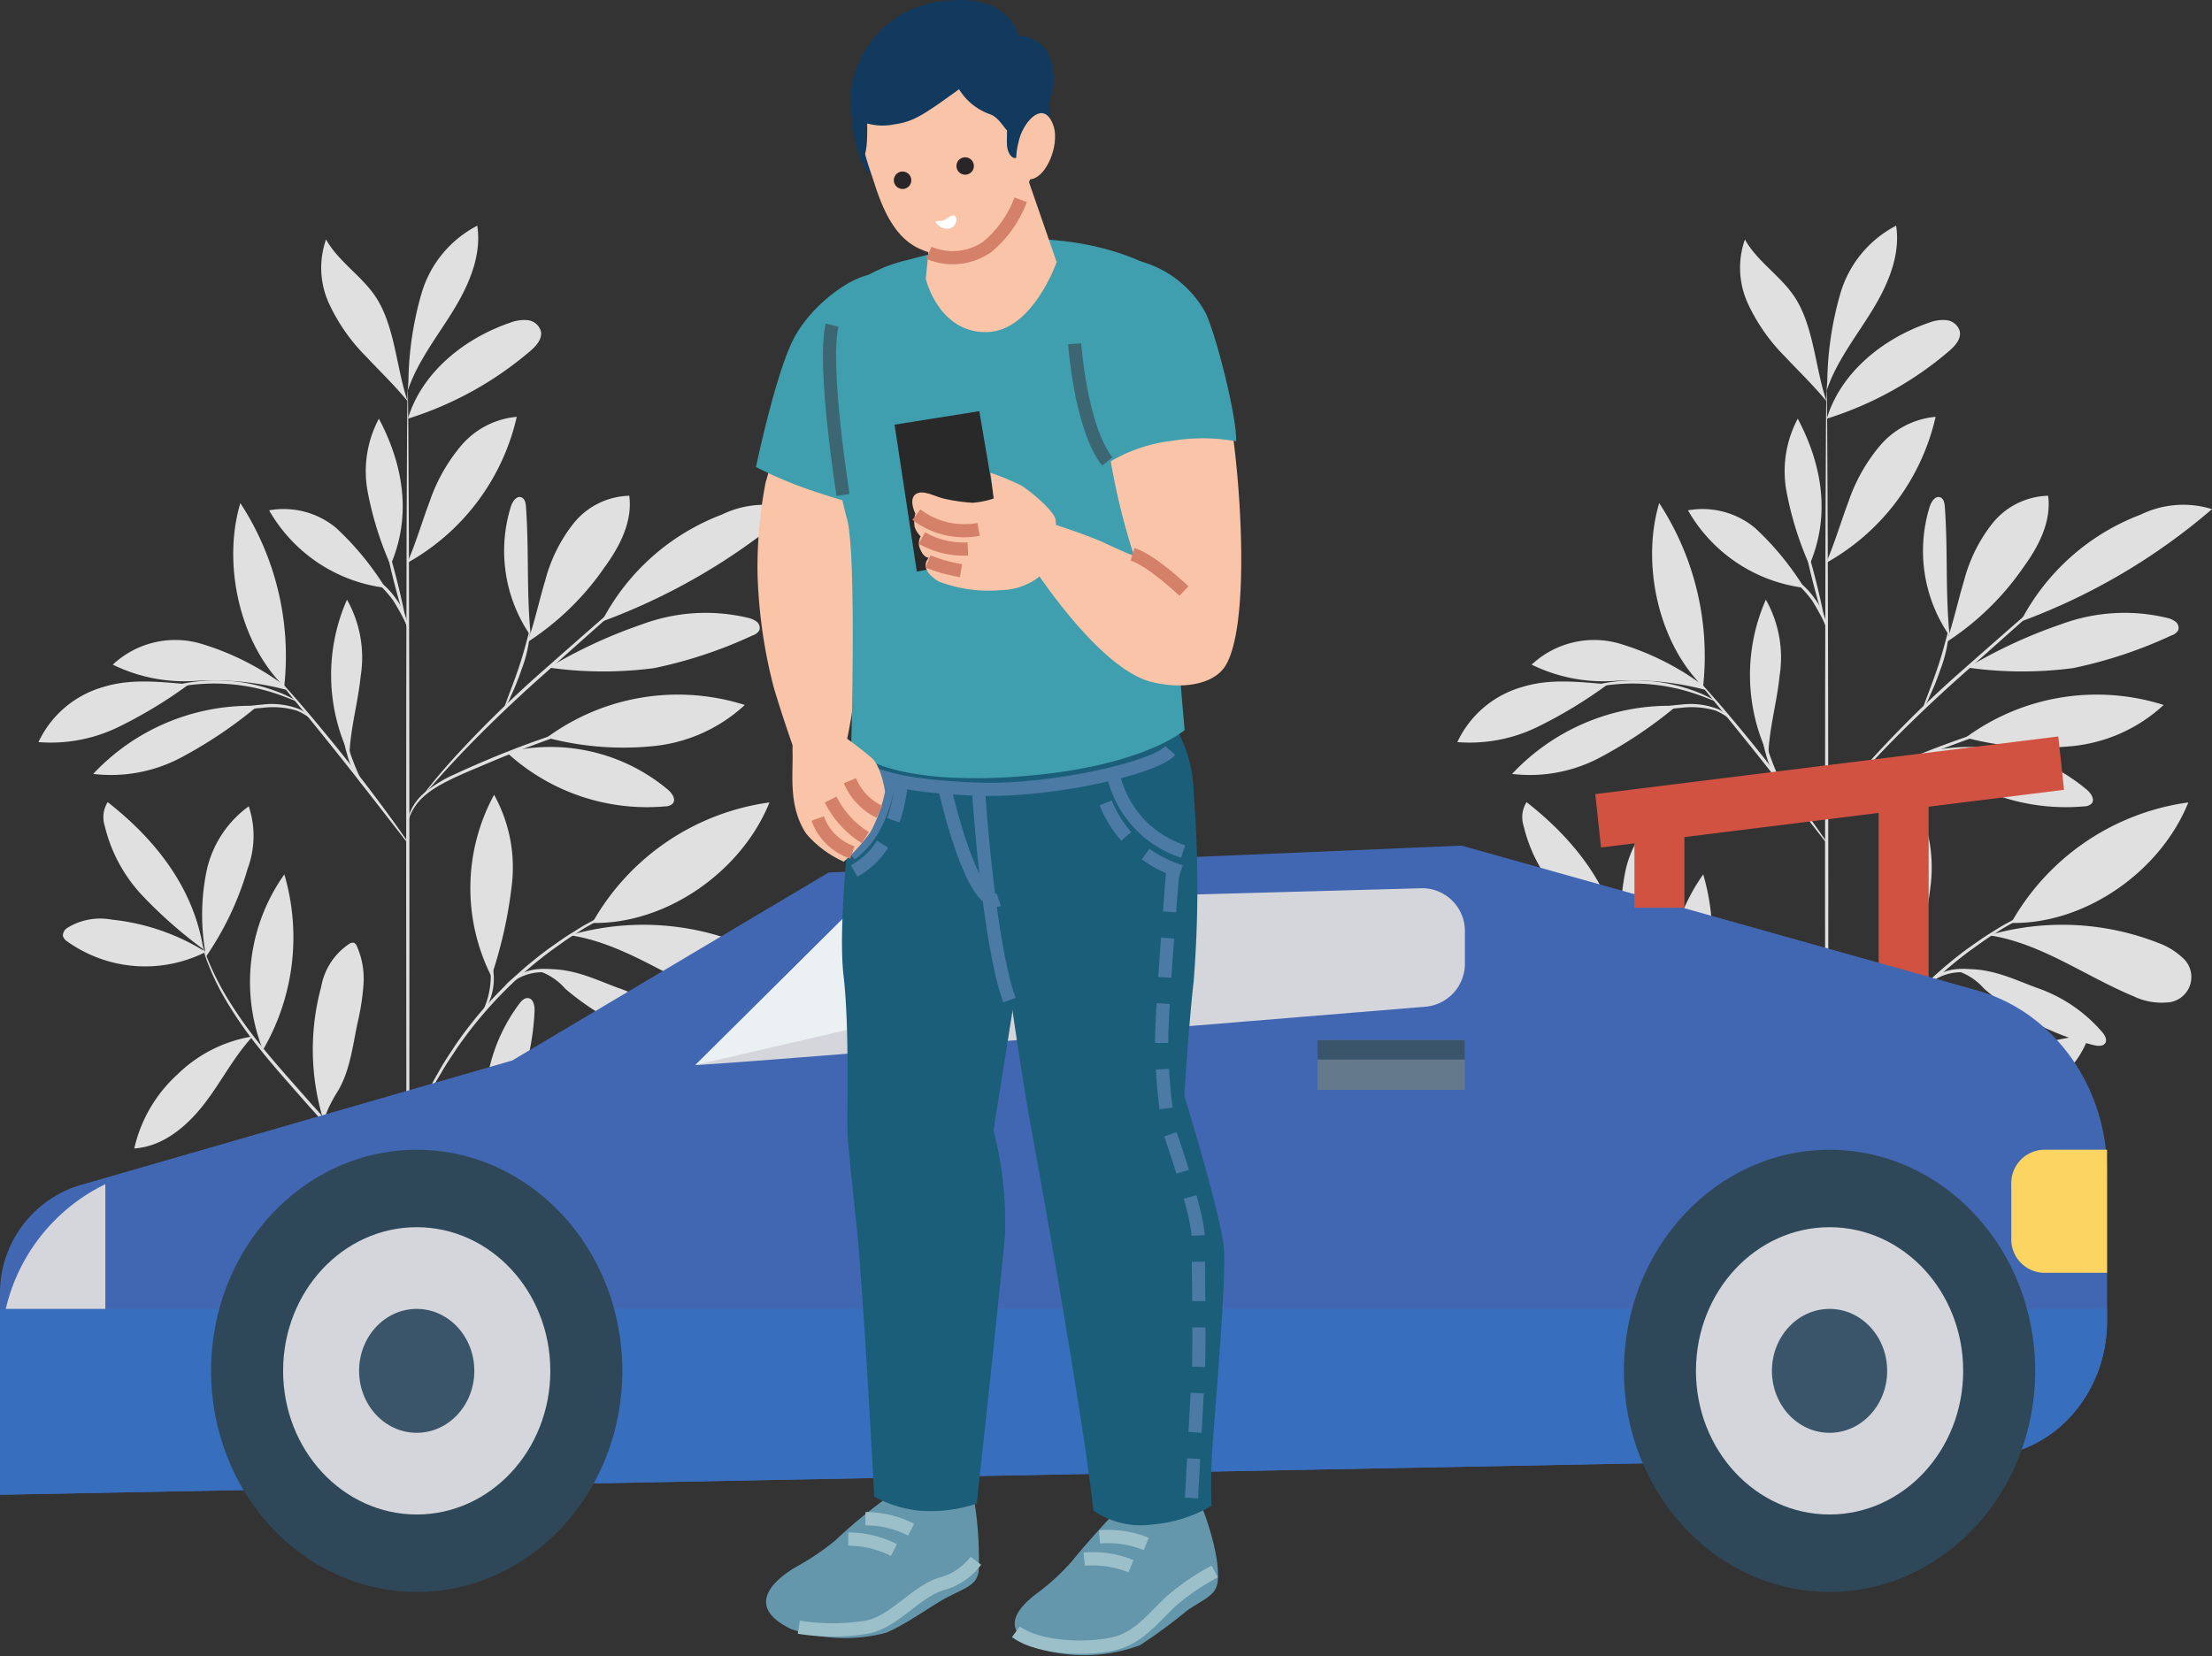 <svg xmlns="http://www.w3.org/2000/svg" width="168.371" height="126.094" viewBox="0 0 168.371 126.094">
  <rect x="0" y="0" width="168.371" height="126.094" fill="#333333" stroke="none"/>
  <g id="make_the_deal" data-name="make the deal" transform="translate(-238 -993)">
    <g id="Group_7539" data-name="Group 7539" transform="translate(68.424 865.294)">
      <g id="Background_Complete" data-name="Background Complete" transform="translate(280.505 144.884)">
        <g id="Group_6865" data-name="Group 6865" transform="translate(0 0)">
          <g id="Group_6851" data-name="Group 6851" transform="translate(0 0)">
            <g id="Group_6786" data-name="Group 6786" transform="translate(1.852 52.782)">
              <path id="Path_35" data-name="Path 35" d="M631.918,334.5a16.691,16.691,0,0,0-7.145-2.459,4.76,4.76,0,0,0-3.38.621.7.7,0,0,0-.348.617.756.756,0,0,0,.331.422,10.215,10.215,0,0,0,10.542.8" transform="translate(-621.039 -331.986)" fill="#e0e0e0"/>
            </g>
            <g id="Group_6787" data-name="Group 6787" transform="translate(4.954 43.891)">
              <path id="Path_36" data-name="Path 36" d="M634.966,325.036a34.794,34.794,0,0,1-4.615-4.06,11.67,11.67,0,0,1-2.894-5.351,2.158,2.158,0,0,1,.229-1.79c3.679,2.873,6.568,6.588,7.28,11.2" transform="translate(-627.372 -313.835)" fill="#e0e0e0"/>
            </g>
            <g id="Group_6788" data-name="Group 6788" transform="translate(12.459 44.208)">
              <path id="Path_37" data-name="Path 37" d="M642.927,325.541a16.685,16.685,0,0,1,.086-6.059,8.193,8.193,0,0,1,3.227-5,7.154,7.154,0,0,1-.085,4.75,23.086,23.086,0,0,1-3.2,6.738" transform="translate(-642.693 -314.482)" fill="#e0e0e0"/>
            </g>
            <g id="Group_6789" data-name="Group 6789" transform="translate(7.292 61.729)">
              <path id="Path_38" data-name="Path 38" d="M641.152,350.25a10.56,10.56,0,0,0-5.73,2.9,10.841,10.841,0,0,0-3.278,5.627c2.147-.133,3.969-1.647,5.29-3.345s2.237-3.561,3.688-5.148" transform="translate(-632.144 -350.25)" fill="#e0e0e0"/>
            </g>
            <g id="Group_6790" data-name="Group 6790" transform="translate(16.098 49.394)">
              <path id="Path_39" data-name="Path 39" d="M651.106,338.437a14.134,14.134,0,0,1,1.632-13.368,17.018,17.018,0,0,1-1.632,13.368" transform="translate(-650.121 -325.069)" fill="#e0e0e0"/>
            </g>
            <g id="Group_6791" data-name="Group 6791" transform="translate(11.928 68.416)">
              <path id="Path_40" data-name="Path 40" d="M651.528,363.922a10.218,10.218,0,0,0-9.771,5.624c-.121.242-.228.55-.066.767a.727.727,0,0,0,.648.191,8.5,8.5,0,0,0,5.04-2.6,48.264,48.264,0,0,1,4.192-3.984" transform="translate(-641.609 -363.903)" fill="#e0e0e0"/>
            </g>
            <g id="Group_6792" data-name="Group 6792" transform="translate(20.877 54.587)">
              <path id="Path_41" data-name="Path 41" d="M660.7,349.21a18.2,18.2,0,0,1-.182-10.166,4.956,4.956,0,0,1,2.17-3.3.425.425,0,0,1,.332-.058.437.437,0,0,1,.21.243,6.133,6.133,0,0,1,.511,2.917,18.359,18.359,0,0,1-.457,2.952c-.381,1.8-.584,3.744-1.574,5.3a10.844,10.844,0,0,0-.629,1.164c-.188.4-.189.535-.361.849" transform="translate(-659.878 -335.67)" fill="#e0e0e0"/>
            </g>
            <g id="Group_6793" data-name="Group 6793" transform="translate(33.957 58.807)">
              <path id="Path_42" data-name="Path 42" d="M686.931,355.484a13.108,13.108,0,0,1,2.3-10.777c.165-.215.383-.445.653-.42.412.038.52.588.5,1a19.472,19.472,0,0,1-3.451,10.2" transform="translate(-686.581 -344.285)" fill="#e0e0e0"/>
            </g>
            <g id="Group_6794" data-name="Group 6794" transform="translate(35.445 67.057)">
              <path id="Path_43" data-name="Path 43" d="M689.618,364.854a15.677,15.677,0,0,0,12.864-2.616,10.416,10.416,0,0,0-6.964-.855,9.936,9.936,0,0,0-5.9,3.471" transform="translate(-689.618 -361.128)" fill="#e0e0e0"/>
            </g>
            <g id="Group_6795" data-name="Group 6795" transform="translate(36.404 61.665)">
              <path id="Path_44" data-name="Path 44" d="M691.575,356.872a14.868,14.868,0,0,1,11.675-6.751,7.193,7.193,0,0,1-3.819,4.222,21.206,21.206,0,0,1-5.6,1.639,3.946,3.946,0,0,0-2.252.89" transform="translate(-691.575 -350.121)" fill="#e0e0e0"/>
            </g>
            <g id="Group_6796" data-name="Group 6796" transform="translate(32.871 43.332)">
              <path id="Path_45" data-name="Path 45" d="M686.04,326.294a33.935,33.935,0,0,0,1.493-6.838,11.385,11.385,0,0,0-1.362-6.763,14.887,14.887,0,0,0-.2,13.835" transform="translate(-684.363 -312.693)" fill="#e0e0e0"/>
            </g>
            <g id="Group_6797" data-name="Group 6797" transform="translate(42.154 43.913)">
              <path id="Path_46" data-name="Path 46" d="M703.314,323.056a18.322,18.322,0,0,1,13.486-9.175c-2.1,5.239-7.841,9.287-13.486,9.175" transform="translate(-703.314 -313.881)" fill="#e0e0e0"/>
            </g>
            <g id="Group_6798" data-name="Group 6798" transform="translate(40.492 53.241)">
              <path id="Path_47" data-name="Path 47" d="M699.921,333.711c3.94.6,7.3,3.116,10.979,4.642a4.921,4.921,0,0,0,2.482.476,1.943,1.943,0,0,0,1.217-3.437,5.321,5.321,0,0,0-1.8-1.094,20.038,20.038,0,0,0-12.535-.7" transform="translate(-699.921 -332.923)" fill="#e0e0e0"/>
            </g>
            <g id="Group_6799" data-name="Group 6799" transform="translate(38.212 56.602)">
              <path id="Path_48" data-name="Path 48" d="M695.267,339.975a4.648,4.648,0,0,1,1.9,1.319,20.534,20.534,0,0,0,8.325,4.277c.318.079.735.111.893-.177.138-.251-.037-.555-.215-.778a11.459,11.459,0,0,0-5.027-3.413c-1.921-.715-3.586-1.578-5.879-1.393" transform="translate(-695.267 -339.784)" fill="#e0e0e0"/>
            </g>
            <g id="Group_6800" data-name="Group 6800" transform="translate(35.639 39.676)">
              <path id="Path_49" data-name="Path 49" d="M690.014,305.656a15.755,15.755,0,0,0,12.079,4.11.827.827,0,0,0,.55-.2c.3-.331-.061-.841-.415-1.117a13.917,13.917,0,0,0-12.215-2.8" transform="translate(-690.014 -305.23)" fill="#e0e0e0"/>
            </g>
            <g id="Group_6801" data-name="Group 6801" transform="translate(38.69 35.705)">
              <path id="Path_50" data-name="Path 50" d="M696.242,300.4a16.836,16.836,0,0,1,15.073-2.487,11.965,11.965,0,0,1-7.183,3.153,22.716,22.716,0,0,1-7.89-.666" transform="translate(-696.242 -297.125)" fill="#e0e0e0"/>
            </g>
            <g id="Group_6802" data-name="Group 6802" transform="translate(35.441 20.656)">
              <path id="Path_51" data-name="Path 51" d="M691.646,277.061c-.349-3.545-.122-6.343-.369-9.9-.02-.284-.081-.627-.347-.729-.371-.143-.68.313-.8.691a11.354,11.354,0,0,0,1.512,9.865" transform="translate(-689.61 -266.401)" fill="#e0e0e0"/>
            </g>
            <g id="Group_6803" data-name="Group 6803" transform="translate(37.222 20.564)">
              <path id="Path_52" data-name="Path 52" d="M693.246,277.358a20.849,20.849,0,0,0,5.872-5.707c1.16-1.587,2.138-3.488,1.874-5.436a5.618,5.618,0,0,0-4.236,2.1,11.812,11.812,0,0,0-2.159,4.344c-.47,1.56-.8,3.162-1.351,4.7" transform="translate(-693.246 -266.214)" fill="#e0e0e0"/>
            </g>
            <g id="Group_6804" data-name="Group 6804" transform="translate(42.916 21.226)">
              <path id="Path_53" data-name="Path 53" d="M704.945,276.445a47.34,47.34,0,0,0,14.451-8.521,7.378,7.378,0,0,0-5.428.417,17.116,17.116,0,0,0-9.1,8.065" transform="translate(-704.87 -267.566)" fill="#e0e0e0"/>
            </g>
            <g id="Group_6805" data-name="Group 6805" transform="translate(38.844 29.467)">
              <path id="Path_54" data-name="Path 54" d="M696.557,288.57a29.391,29.391,0,0,0,8.024.039,34.049,34.049,0,0,0,7.491-2.489.881.881,0,0,0,.509-.387.585.585,0,0,0-.183-.641,1.55,1.55,0,0,0-.639-.3,13.871,13.871,0,0,0-8.1.484,37.55,37.55,0,0,0-7.108,3.293" transform="translate(-696.557 -284.39)" fill="#e0e0e0"/>
            </g>
            <g id="Group_6806" data-name="Group 6806" transform="translate(22.275 28.476)">
              <path id="Path_55" data-name="Path 55" d="M664.069,294.113a14.193,14.193,0,0,1-.129-11.747,8.974,8.974,0,0,1,1.039,5.841c-.2,2.007-.813,4.072-.853,6.089" transform="translate(-662.732 -282.366)" fill="#e0e0e0"/>
            </g>
            <g id="Group_6807" data-name="Group 6807" transform="translate(4.166 36.554)">
              <path id="Path_56" data-name="Path 56" d="M637.938,298.859a16.382,16.382,0,0,0-12.175,5.186,11.377,11.377,0,0,0,6.667-1.236,33.893,33.893,0,0,0,5.714-3.824" transform="translate(-625.763 -298.856)" fill="#e0e0e0"/>
            </g>
            <g id="Group_6808" data-name="Group 6808" transform="translate(0 34.707)">
              <path id="Path_57" data-name="Path 57" d="M628.711,295.3c-2.223-.18-4.362-.456-6.5.2a7.8,7.8,0,0,0-4.954,4.2,11.742,11.742,0,0,0,6.093-1.151,35.054,35.054,0,0,0,5.36-3.249" transform="translate(-617.258 -295.087)" fill="#e0e0e0"/>
            </g>
            <g id="Group_6809" data-name="Group 6809" transform="translate(5.658 31.584)">
              <path id="Path_58" data-name="Path 58" d="M641.841,292.123a20.5,20.5,0,0,0-6.382-3.187,6.955,6.955,0,0,0-6.651,1.613,12.428,12.428,0,0,0,6.357,1.235,21.968,21.968,0,0,1,6.925.7" transform="translate(-628.809 -288.71)" fill="#e0e0e0"/>
            </g>
            <g id="Group_6810" data-name="Group 6810" transform="translate(14.822 21.124)">
              <path id="Path_59" data-name="Path 59" d="M651.4,281.335c-3.419-3.357-4.715-9.388-3.34-13.978a21.3,21.3,0,0,1,3.34,13.978" transform="translate(-647.517 -267.357)" fill="#e0e0e0"/>
            </g>
            <g id="Group_6811" data-name="Group 6811" transform="translate(28.104 14.559)">
              <path id="Path_60" data-name="Path 60" d="M674.631,264.985c.645-1.5,1.1-3.072,1.676-4.6a13.207,13.207,0,0,1,2.391-4.239,6.294,6.294,0,0,1,4.234-2.195,17.056,17.056,0,0,1-8.218,11.055" transform="translate(-674.631 -253.954)" fill="#e0e0e0"/>
            </g>
            <g id="Group_6812" data-name="Group 6812" transform="translate(17.558 21.547)">
              <path id="Path_61" data-name="Path 61" d="M661.947,274.245a22.011,22.011,0,0,0-3.747-4.559,6.27,6.27,0,0,0-5.1-1.339,11.873,11.873,0,0,0,8.844,5.9" transform="translate(-653.103 -268.22)" fill="#e0e0e0"/>
            </g>
            <g id="Group_6813" data-name="Group 6813" transform="translate(24.933 14.696)">
              <path id="Path_62" data-name="Path 62" d="M669.967,265.251a25.363,25.363,0,0,1-1.686-5.462,8.521,8.521,0,0,1,.855-5.554c1.877,3.547,2.481,7.355.927,11.056" transform="translate(-668.158 -254.235)" fill="#e0e0e0"/>
            </g>
            <g id="Group_6814" data-name="Group 6814" transform="translate(28.121 7.178)">
              <path id="Path_63" data-name="Path 63" d="M674.666,246.4c1.063-3.517,4.283-6.106,7.76-7.294a2.9,2.9,0,0,1,1.36-.2,1.182,1.182,0,0,1,1,.837c.127.6-.367,1.134-.832,1.532a26.416,26.416,0,0,1-9.291,5.13" transform="translate(-674.666 -238.886)" fill="#e0e0e0"/>
            </g>
            <g id="Group_6815" data-name="Group 6815" transform="translate(28.104)">
              <path id="Path_64" data-name="Path 64" d="M674.686,236.053a25.2,25.2,0,0,1,1.014-6.716,8.491,8.491,0,0,1,4.227-5.1c.352,2.29-.659,4.568-1.877,6.539s-2.687,3.831-3.419,6.029" transform="translate(-674.631 -224.233)" fill="#e0e0e0"/>
            </g>
            <g id="Group_6816" data-name="Group 6816" transform="translate(21.509 1.053)">
              <path id="Path_65" data-name="Path 65" d="M667.763,238.71c-.879-2.563-.969-5.818-2.5-8.051-1.073-1.561-2.791-2.624-3.715-4.277a6.505,6.505,0,0,0,.216,4.855A14.057,14.057,0,0,0,664.6,235.3c1.136,1.213,2.108,2.125,3.164,3.408" transform="translate(-661.168 -226.382)" fill="#e0e0e0"/>
            </g>
            <g id="Group_6818" data-name="Group 6818" transform="translate(27.988 12.488)">
              <g id="Group_6817" data-name="Group 6817">
                <path id="Path_66" data-name="Path 66" d="M674.528,326.1c-.069,0-.128-17.1-.132-38.184s.047-38.187.115-38.187.127,17.094.132,38.187S674.6,326.1,674.528,326.1Z" transform="translate(-674.395 -249.727)" fill="#e0e0e0"/>
              </g>
            </g>
            <g id="Group_6820" data-name="Group 6820" transform="translate(28.099 37.64)">
              <g id="Group_6819" data-name="Group 6819">
                <path id="Path_67" data-name="Path 67" d="M689.584,301.078a3.7,3.7,0,0,1-.643.241l-1.769.6c-1.492.508-3.541,1.244-5.765,2.155-2.2.945-4.279,1.711-5.462,2.736a4.018,4.018,0,0,0-1.1,1.452c-.17.4-.2.647-.223.643a.507.507,0,0,1,.007-.179,2.732,2.732,0,0,1,.126-.5,3.853,3.853,0,0,1,1.071-1.547,9.6,9.6,0,0,1,2.37-1.472c.948-.442,2-.9,3.115-1.362,2.231-.914,4.3-1.626,5.8-2.093.754-.235,1.369-.409,1.8-.523A3.6,3.6,0,0,1,689.584,301.078Z" transform="translate(-674.62 -301.075)" fill="#e0e0e0"/>
              </g>
            </g>
            <g id="Group_6822" data-name="Group 6822" transform="translate(29.275 25.613)">
              <g id="Group_6821" data-name="Group 6821">
                <path id="Path_68" data-name="Path 68" d="M695.706,276.522a1.033,1.033,0,0,1-.18.192l-.549.515-2.049,1.861-6.817,6.07c-2.661,2.369-4.961,4.632-6.555,6.336-.8.851-1.426,1.556-1.855,2.048l-.5.566a1.078,1.078,0,0,1-.185.188,1.032,1.032,0,0,1,.146-.219c.1-.137.254-.342.461-.6.407-.512,1.017-1.236,1.8-2.1a86.446,86.446,0,0,1,6.518-6.4c2.67-2.363,5.1-4.486,6.866-6.017l2.1-1.8.579-.481A1.057,1.057,0,0,1,695.706,276.522Z" transform="translate(-677.022 -276.522)" fill="#e0e0e0"/>
              </g>
            </g>
            <g id="Group_6824" data-name="Group 6824" transform="translate(35.487 30.741)">
              <g id="Group_6823" data-name="Group 6823">
                <path id="Path_69" data-name="Path 69" d="M689.709,292.909c-.07-.031.486-1.315,1.04-2.938s.822-2.993.893-2.982a10,10,0,0,1-.659,3.061,19.83,19.83,0,0,1-.828,2.055A3.173,3.173,0,0,1,689.709,292.909Z" transform="translate(-689.703 -286.99)" fill="#e0e0e0"/>
              </g>
            </g>
            <g id="Group_6826" data-name="Group 6826" transform="translate(18.226 34.524)">
              <g id="Group_6825" data-name="Group 6825">
                <path id="Path_70" data-name="Path 70" d="M664.376,307.2a3.069,3.069,0,0,1-.41-.476l-1.05-1.347c-.883-1.141-2.1-2.715-3.469-4.438s-2.625-3.269-3.535-4.387l-1.074-1.328a3.009,3.009,0,0,1-.37-.507,3.1,3.1,0,0,1,.443.445c.274.3.662.734,1.135,1.279.945,1.09,2.225,2.621,3.595,4.346s2.568,3.318,3.416,4.487c.424.584.761,1.061.988,1.395A3.025,3.025,0,0,1,664.376,307.2Z" transform="translate(-654.466 -294.713)" fill="#e0e0e0"/>
              </g>
            </g>
            <g id="Group_6828" data-name="Group 6828" transform="translate(23.16 37.635)">
              <g id="Group_6827" data-name="Group 6827">
                <path id="Path_71" data-name="Path 71" d="M666.239,306.231a6.012,6.012,0,0,1-1.373-2.569,7.34,7.34,0,0,1-.312-2.59l.109.009c-.049.2-.085.3-.1.3s-.021-.114,0-.317l.109.009a11.8,11.8,0,0,0,.438,2.52A19.132,19.132,0,0,0,666.239,306.231Z" transform="translate(-664.538 -301.063)" fill="#e0e0e0"/>
              </g>
            </g>
            <g id="Group_6830" data-name="Group 6830" transform="translate(13.23 36.433)">
              <g id="Group_6829" data-name="Group 6829">
                <path id="Path_72" data-name="Path 72" d="M651.668,299.659a4.409,4.409,0,0,0-.958-.556,6.4,6.4,0,0,0-2.66-.212,16.442,16.442,0,0,0-2.679.433,8.1,8.1,0,0,1-1.1.264,3.828,3.828,0,0,1,1.056-.433,12.219,12.219,0,0,1,2.707-.51,5.806,5.806,0,0,1,2.745.3A1.7,1.7,0,0,1,651.668,299.659Z" transform="translate(-644.267 -298.609)" fill="#e0e0e0"/>
              </g>
            </g>
            <g id="Group_6832" data-name="Group 6832" transform="translate(9.23 34.622)">
              <g id="Group_6831" data-name="Group 6831">
                <path id="Path_73" data-name="Path 73" d="M646.5,296.485c-.019.039-.558-.224-1.468-.534a14.782,14.782,0,0,0-7.4-.564c-.947.169-1.52.347-1.532.306a1.393,1.393,0,0,1,.389-.166,9.1,9.1,0,0,1,1.108-.311,13.062,13.062,0,0,1,7.492.571,9.226,9.226,0,0,1,1.049.476A1.407,1.407,0,0,1,646.5,296.485Z" transform="translate(-636.101 -294.914)" fill="#e0e0e0"/>
              </g>
            </g>
            <g id="Group_6834" data-name="Group 6834" transform="translate(26.194 23.242)">
              <g id="Group_6833" data-name="Group 6833">
                <path id="Path_74" data-name="Path 74" d="M672.642,279.18a60.614,60.614,0,0,1-1.9-7.5,60.549,60.549,0,0,1,1.9,7.5Z" transform="translate(-670.732 -271.682)" fill="#e0e0e0"/>
              </g>
            </g>
            <g id="Group_6836" data-name="Group 6836" transform="translate(25.238 26.708)">
              <g id="Group_6835" data-name="Group 6835">
                <path id="Path_75" data-name="Path 75" d="M671.714,282.79a17.97,17.97,0,0,0-1.187-2.226,9.806,9.806,0,0,0-1.746-1.8,1.624,1.624,0,0,1,.674.348,5.432,5.432,0,0,1,1.275,1.313A4.931,4.931,0,0,1,671.714,282.79Z" transform="translate(-668.78 -278.757)" fill="#e0e0e0"/>
              </g>
            </g>
            <g id="Group_6838" data-name="Group 6838" transform="translate(12.458 54.789)">
              <g id="Group_6837" data-name="Group 6837">
                <path id="Path_76" data-name="Path 76" d="M658.353,361.038c-.027,0-.077-.411-.27-1.137a16.2,16.2,0,0,0-1.142-2.96,40.994,40.994,0,0,0-6.062-8.54c-1.353-1.546-2.666-3-3.781-4.4a30.852,30.852,0,0,1-2.7-3.9,18.76,18.76,0,0,1-1.365-2.893c-.126-.357-.218-.635-.268-.828a1.413,1.413,0,0,1-.07-.3c.022-.007.147.391.428,1.088a21.109,21.109,0,0,0,1.426,2.84,32.64,32.64,0,0,0,2.73,3.845c1.119,1.382,2.434,2.833,3.789,4.382a38.8,38.8,0,0,1,6.034,8.627,14.746,14.746,0,0,1,1.079,3.013,8.4,8.4,0,0,1,.151.858A1.423,1.423,0,0,1,658.353,361.038Z" transform="translate(-642.69 -336.083)" fill="#e0e0e0"/>
              </g>
            </g>
            <g id="Group_6840" data-name="Group 6840" transform="translate(28.119 64.493)">
              <g id="Group_6839" data-name="Group 6839">
                <path id="Path_77" data-name="Path 77" d="M688.166,355.894a6.227,6.227,0,0,1-.707.4,15.381,15.381,0,0,0-1.835,1.213,21.035,21.035,0,0,0-2.411,2.2c-.846.894-1.717,1.931-2.607,3.043-1.778,2.231-3.442,4.206-4.437,5.782-.505.782-.873,1.441-1.114,1.9a6.158,6.158,0,0,1-.389.712.678.678,0,0,1,.065-.2c.053-.127.124-.318.238-.554a17.947,17.947,0,0,1,1.053-1.954,63.567,63.567,0,0,1,4.392-5.843c.891-1.114,1.773-2.154,2.635-3.047a19.539,19.539,0,0,1,2.47-2.181,12.887,12.887,0,0,1,1.9-1.158c.234-.118.426-.19.552-.244A.68.68,0,0,1,688.166,355.894Z" transform="translate(-674.663 -355.893)" fill="#e0e0e0"/>
              </g>
            </g>
            <g id="Group_6842" data-name="Group 6842" transform="translate(32.555 69.423)">
              <g id="Group_6841" data-name="Group 6841">
                <path id="Path_78" data-name="Path 78" d="M693.05,365.977a10.347,10.347,0,0,1-1.5.217,19.769,19.769,0,0,0-3.547.7,10.661,10.661,0,0,0-3.176,1.667c-.732.566-1.078,1.034-1.111,1.006a1.148,1.148,0,0,1,.221-.344,5.611,5.611,0,0,1,.779-.8,9.616,9.616,0,0,1,3.21-1.767,16.035,16.035,0,0,1,3.606-.637A8.193,8.193,0,0,1,693.05,365.977Z" transform="translate(-683.718 -365.958)" fill="#e0e0e0"/>
              </g>
            </g>
            <g id="Group_6844" data-name="Group 6844" transform="translate(32.987 67.42)">
              <g id="Group_6843" data-name="Group 6843">
                <path id="Path_79" data-name="Path 79" d="M684.606,366.936c-.078-.045.6-1.074,1.119-2.459.491-1.4.605-2.623.694-2.608a2.375,2.375,0,0,1-.025.8,8.6,8.6,0,0,1-.436,1.89,9.166,9.166,0,0,1-.867,1.734A2.422,2.422,0,0,1,684.606,366.936Z" transform="translate(-684.599 -361.869)" fill="#e0e0e0"/>
              </g>
            </g>
            <g id="Group_6846" data-name="Group 6846" transform="translate(28.125 51.211)">
              <g id="Group_6845" data-name="Group 6845">
                <path id="Path_80" data-name="Path 80" d="M692.544,328.781a1.151,1.151,0,0,1-.24.127l-.7.319c-.308.132-.681.3-1.1.521s-.915.443-1.429.751l-.816.464c-.283.163-.563.356-.86.542-.6.365-1.2.815-1.847,1.273a31.689,31.689,0,0,0-7.114,7.361c-.437.659-.865,1.277-1.209,1.89-.176.3-.36.59-.513.878l-.435.832c-.291.523-.5,1.024-.7,1.454s-.362.807-.483,1.119l-.3.713a1.089,1.089,0,0,1-.119.243,1.144,1.144,0,0,1,.072-.26c.067-.193.151-.435.252-.731.108-.318.25-.7.447-1.14s.39-.945.672-1.477l.424-.844c.149-.292.33-.583.5-.891.338-.622.764-1.249,1.2-1.915a30.531,30.531,0,0,1,7.166-7.415c.652-.457,1.263-.9,1.873-1.263.3-.184.586-.374.873-.533l.829-.453c.522-.3,1.023-.515,1.453-.722s.81-.366,1.124-.485l.723-.277A1.109,1.109,0,0,1,692.544,328.781Z" transform="translate(-674.674 -328.779)" fill="#e0e0e0"/>
              </g>
            </g>
            <g id="Group_6848" data-name="Group 6848" transform="translate(35.307 56.587)">
              <g id="Group_6847" data-name="Group 6847">
                <path id="Path_81" data-name="Path 81" d="M689.338,341.539a1.715,1.715,0,0,1,.587-.875,3.711,3.711,0,0,1,2.367-.908,6.471,6.471,0,0,1,2.491.487,3.554,3.554,0,0,1,.942.457,5.757,5.757,0,0,1-1-.293,7.543,7.543,0,0,0-2.426-.4,3.856,3.856,0,0,0-2.261.794A6.871,6.871,0,0,0,689.338,341.539Z" transform="translate(-689.336 -339.753)" fill="#e0e0e0"/>
              </g>
            </g>
            <g id="Group_6850" data-name="Group 6850" transform="translate(33.707 55.549)">
              <g id="Group_6849" data-name="Group 6849">
                <path id="Path_82" data-name="Path 82" d="M686.075,342.105a6.32,6.32,0,0,0,.522-4.47,1.446,1.446,0,0,1,.278.637,4.526,4.526,0,0,1-.383,3.277C686.283,341.928,686.1,342.123,686.075,342.105Z" transform="translate(-686.069 -337.635)" fill="#e0e0e0"/>
              </g>
            </g>
          </g>
          <g id="Group_6852" data-name="Group 6852" transform="translate(16.312 82.194)">
            <path id="Path_83" data-name="Path 83" d="M650.559,392.029a56.593,56.593,0,0,0,5.366,19.9h13.17a57.21,57.21,0,0,0,5.047-19.9Z" transform="translate(-650.559 -392.029)" fill="#e0e0e0"/>
          </g>
          <g id="Group_6854" data-name="Group 6854" transform="translate(18.392 92.644)">
            <g id="Group_6853" data-name="Group 6853">
              <path id="Path_84" data-name="Path 84" d="M674.173,413.485c0,.068-4.336.124-9.684.124s-9.685-.055-9.685-.124,4.335-.123,9.685-.123S674.173,413.417,674.173,413.485Z" transform="translate(-654.804 -413.362)" fill="#fafafa"/>
            </g>
          </g>
          <g id="Group_6856" data-name="Group 6856" transform="translate(19.309 95.01)">
            <g id="Group_6855" data-name="Group 6855">
              <path id="Path_85" data-name="Path 85" d="M674.833,418.318c0,.068-4.065.123-9.078.123s-9.079-.055-9.079-.123,4.064-.124,9.079-.124S674.833,418.249,674.833,418.318Z" transform="translate(-656.676 -418.194)" fill="#fafafa"/>
            </g>
          </g>
          <g id="Group_6858" data-name="Group 6858" transform="translate(21.767 86.484)">
            <g id="Group_6857" data-name="Group 6857">
              <path id="Path_86" data-name="Path 86" d="M661.818,400.787a37.309,37.309,0,0,1,0,6.067,37.364,37.364,0,0,1,0-6.067Z" transform="translate(-661.695 -400.787)" fill="#fafafa"/>
            </g>
          </g>
          <g id="Group_6860" data-name="Group 6860" transform="translate(28.823 86.484)">
            <g id="Group_6859" data-name="Group 6859">
              <path id="Path_87" data-name="Path 87" d="M676.223,400.787a40.048,40.048,0,0,1,0,6.283,40.048,40.048,0,0,1,0-6.283Z" transform="translate(-676.1 -400.787)" fill="#fafafa"/>
            </g>
          </g>
          <g id="Group_6862" data-name="Group 6862" transform="translate(35.448 86.43)">
            <g id="Group_6861" data-name="Group 6861">
              <path id="Path_88" data-name="Path 88" d="M689.746,400.678a41.457,41.457,0,0,1,0,6.409,41.682,41.682,0,0,1,0-6.409Z" transform="translate(-689.623 -400.678)" fill="#fafafa"/>
            </g>
          </g>
          <g id="Group_6864" data-name="Group 6864" transform="translate(16.759 86.36)">
            <g id="Group_6863" data-name="Group 6863">
              <path id="Path_89" data-name="Path 89" d="M674.189,400.658c0,.068-5.086.124-11.358.124s-11.359-.056-11.359-.124,5.084-.123,11.359-.123S674.189,400.59,674.189,400.658Z" transform="translate(-651.472 -400.535)" fill="#fafafa"/>
            </g>
          </g>
        </g>
      </g>
    </g>
    <g id="Group_7542" data-name="Group 7542" transform="translate(-39.576 865.294)">
      <g id="Background_Complete-2" data-name="Background Complete" transform="translate(280.505 144.884)">
        <g id="Group_6865-2" data-name="Group 6865" transform="translate(0 0)">
          <g id="Group_6851-2" data-name="Group 6851" transform="translate(0 0)">
            <g id="Group_6786-2" data-name="Group 6786" transform="translate(1.852 52.782)">
              <path id="Path_35-2" data-name="Path 35" d="M631.918,334.5a16.691,16.691,0,0,0-7.145-2.459,4.76,4.76,0,0,0-3.38.621.7.7,0,0,0-.348.617.756.756,0,0,0,.331.422,10.215,10.215,0,0,0,10.542.8" transform="translate(-621.039 -331.986)" fill="#e0e0e0"/>
            </g>
            <g id="Group_6787-2" data-name="Group 6787" transform="translate(4.954 43.891)">
              <path id="Path_36-2" data-name="Path 36" d="M634.966,325.036a34.794,34.794,0,0,1-4.615-4.06,11.67,11.67,0,0,1-2.894-5.351,2.158,2.158,0,0,1,.229-1.79c3.679,2.873,6.568,6.588,7.28,11.2" transform="translate(-627.372 -313.835)" fill="#e0e0e0"/>
            </g>
            <g id="Group_6788-2" data-name="Group 6788" transform="translate(12.459 44.208)">
              <path id="Path_37-2" data-name="Path 37" d="M642.927,325.541a16.685,16.685,0,0,1,.086-6.059,8.193,8.193,0,0,1,3.227-5,7.154,7.154,0,0,1-.085,4.75,23.086,23.086,0,0,1-3.2,6.738" transform="translate(-642.693 -314.482)" fill="#e0e0e0"/>
            </g>
            <g id="Group_6789-2" data-name="Group 6789" transform="translate(7.292 61.729)">
              <path id="Path_38-2" data-name="Path 38" d="M641.152,350.25a10.56,10.56,0,0,0-5.73,2.9,10.841,10.841,0,0,0-3.278,5.627c2.147-.133,3.969-1.647,5.29-3.345s2.237-3.561,3.688-5.148" transform="translate(-632.144 -350.25)" fill="#e0e0e0"/>
            </g>
            <g id="Group_6790-2" data-name="Group 6790" transform="translate(16.098 49.394)">
              <path id="Path_39-2" data-name="Path 39" d="M651.106,338.437a14.134,14.134,0,0,1,1.632-13.368,17.018,17.018,0,0,1-1.632,13.368" transform="translate(-650.121 -325.069)" fill="#e0e0e0"/>
            </g>
            <g id="Group_6791-2" data-name="Group 6791" transform="translate(11.928 68.416)">
              <path id="Path_40-2" data-name="Path 40" d="M651.528,363.922a10.218,10.218,0,0,0-9.771,5.624c-.121.242-.228.55-.066.767a.727.727,0,0,0,.648.191,8.5,8.5,0,0,0,5.04-2.6,48.264,48.264,0,0,1,4.192-3.984" transform="translate(-641.609 -363.903)" fill="#e0e0e0"/>
            </g>
            <g id="Group_6792-2" data-name="Group 6792" transform="translate(20.877 54.587)">
              <path id="Path_41-2" data-name="Path 41" d="M660.7,349.21a18.2,18.2,0,0,1-.182-10.166,4.956,4.956,0,0,1,2.17-3.3.425.425,0,0,1,.332-.058.437.437,0,0,1,.21.243,6.133,6.133,0,0,1,.511,2.917,18.359,18.359,0,0,1-.457,2.952c-.381,1.8-.584,3.744-1.574,5.3a10.844,10.844,0,0,0-.629,1.164c-.188.4-.189.535-.361.849" transform="translate(-659.878 -335.67)" fill="#e0e0e0"/>
            </g>
            <g id="Group_6793-2" data-name="Group 6793" transform="translate(33.957 58.807)">
              <path id="Path_42-2" data-name="Path 42" d="M686.931,355.484a13.108,13.108,0,0,1,2.3-10.777c.165-.215.383-.445.653-.42.412.038.52.588.5,1a19.472,19.472,0,0,1-3.451,10.2" transform="translate(-686.581 -344.285)" fill="#e0e0e0"/>
            </g>
            <g id="Group_6794-2" data-name="Group 6794" transform="translate(35.445 67.057)">
              <path id="Path_43-2" data-name="Path 43" d="M689.618,364.854a15.677,15.677,0,0,0,12.864-2.616,10.416,10.416,0,0,0-6.964-.855,9.936,9.936,0,0,0-5.9,3.471" transform="translate(-689.618 -361.128)" fill="#e0e0e0"/>
            </g>
            <g id="Group_6795-2" data-name="Group 6795" transform="translate(36.404 61.665)">
              <path id="Path_44-2" data-name="Path 44" d="M691.575,356.872a14.868,14.868,0,0,1,11.675-6.751,7.193,7.193,0,0,1-3.819,4.222,21.206,21.206,0,0,1-5.6,1.639,3.946,3.946,0,0,0-2.252.89" transform="translate(-691.575 -350.121)" fill="#e0e0e0"/>
            </g>
            <g id="Group_6796-2" data-name="Group 6796" transform="translate(32.871 43.332)">
              <path id="Path_45-2" data-name="Path 45" d="M686.04,326.294a33.935,33.935,0,0,0,1.493-6.838,11.385,11.385,0,0,0-1.362-6.763,14.887,14.887,0,0,0-.2,13.835" transform="translate(-684.363 -312.693)" fill="#e0e0e0"/>
            </g>
            <g id="Group_6797-2" data-name="Group 6797" transform="translate(42.154 43.913)">
              <path id="Path_46-2" data-name="Path 46" d="M703.314,323.056a18.322,18.322,0,0,1,13.486-9.175c-2.1,5.239-7.841,9.287-13.486,9.175" transform="translate(-703.314 -313.881)" fill="#e0e0e0"/>
            </g>
            <g id="Group_6798-2" data-name="Group 6798" transform="translate(40.492 53.241)">
              <path id="Path_47-2" data-name="Path 47" d="M699.921,333.711c3.94.6,7.3,3.116,10.979,4.642a4.921,4.921,0,0,0,2.482.476,1.943,1.943,0,0,0,1.217-3.437,5.321,5.321,0,0,0-1.8-1.094,20.038,20.038,0,0,0-12.535-.7" transform="translate(-699.921 -332.923)" fill="#e0e0e0"/>
            </g>
            <g id="Group_6799-2" data-name="Group 6799" transform="translate(38.212 56.602)">
              <path id="Path_48-2" data-name="Path 48" d="M695.267,339.975a4.648,4.648,0,0,1,1.9,1.319,20.534,20.534,0,0,0,8.325,4.277c.318.079.735.111.893-.177.138-.251-.037-.555-.215-.778a11.459,11.459,0,0,0-5.027-3.413c-1.921-.715-3.586-1.578-5.879-1.393" transform="translate(-695.267 -339.784)" fill="#e0e0e0"/>
            </g>
            <g id="Group_6800-2" data-name="Group 6800" transform="translate(35.639 39.676)">
              <path id="Path_49-2" data-name="Path 49" d="M690.014,305.656a15.755,15.755,0,0,0,12.079,4.11.827.827,0,0,0,.55-.2c.3-.331-.061-.841-.415-1.117a13.917,13.917,0,0,0-12.215-2.8" transform="translate(-690.014 -305.23)" fill="#e0e0e0"/>
            </g>
            <g id="Group_6801-2" data-name="Group 6801" transform="translate(38.69 35.705)">
              <path id="Path_50-2" data-name="Path 50" d="M696.242,300.4a16.836,16.836,0,0,1,15.073-2.487,11.965,11.965,0,0,1-7.183,3.153,22.716,22.716,0,0,1-7.89-.666" transform="translate(-696.242 -297.125)" fill="#e0e0e0"/>
            </g>
            <g id="Group_6802-2" data-name="Group 6802" transform="translate(35.441 20.656)">
              <path id="Path_51-2" data-name="Path 51" d="M691.646,277.061c-.349-3.545-.122-6.343-.369-9.9-.02-.284-.081-.627-.347-.729-.371-.143-.68.313-.8.691a11.354,11.354,0,0,0,1.512,9.865" transform="translate(-689.61 -266.401)" fill="#e0e0e0"/>
            </g>
            <g id="Group_6803-2" data-name="Group 6803" transform="translate(37.222 20.564)">
              <path id="Path_52-2" data-name="Path 52" d="M693.246,277.358a20.849,20.849,0,0,0,5.872-5.707c1.16-1.587,2.138-3.488,1.874-5.436a5.618,5.618,0,0,0-4.236,2.1,11.812,11.812,0,0,0-2.159,4.344c-.47,1.56-.8,3.162-1.351,4.7" transform="translate(-693.246 -266.214)" fill="#e0e0e0"/>
            </g>
            <g id="Group_6804-2" data-name="Group 6804" transform="translate(42.916 21.226)">
              <path id="Path_53-2" data-name="Path 53" d="M704.945,276.445a47.34,47.34,0,0,0,14.451-8.521,7.378,7.378,0,0,0-5.428.417,17.116,17.116,0,0,0-9.1,8.065" transform="translate(-704.87 -267.566)" fill="#e0e0e0"/>
            </g>
            <g id="Group_6805-2" data-name="Group 6805" transform="translate(38.844 29.467)">
              <path id="Path_54-2" data-name="Path 54" d="M696.557,288.57a29.391,29.391,0,0,0,8.024.039,34.049,34.049,0,0,0,7.491-2.489.881.881,0,0,0,.509-.387.585.585,0,0,0-.183-.641,1.55,1.55,0,0,0-.639-.3,13.871,13.871,0,0,0-8.1.484,37.55,37.55,0,0,0-7.108,3.293" transform="translate(-696.557 -284.39)" fill="#e0e0e0"/>
            </g>
            <g id="Group_6806-2" data-name="Group 6806" transform="translate(22.275 28.476)">
              <path id="Path_55-2" data-name="Path 55" d="M664.069,294.113a14.193,14.193,0,0,1-.129-11.747,8.974,8.974,0,0,1,1.039,5.841c-.2,2.007-.813,4.072-.853,6.089" transform="translate(-662.732 -282.366)" fill="#e0e0e0"/>
            </g>
            <g id="Group_6807-2" data-name="Group 6807" transform="translate(4.166 36.554)">
              <path id="Path_56-2" data-name="Path 56" d="M637.938,298.859a16.382,16.382,0,0,0-12.175,5.186,11.377,11.377,0,0,0,6.667-1.236,33.893,33.893,0,0,0,5.714-3.824" transform="translate(-625.763 -298.856)" fill="#e0e0e0"/>
            </g>
            <g id="Group_6808-2" data-name="Group 6808" transform="translate(0 34.707)">
              <path id="Path_57-2" data-name="Path 57" d="M628.711,295.3c-2.223-.18-4.362-.456-6.5.2a7.8,7.8,0,0,0-4.954,4.2,11.742,11.742,0,0,0,6.093-1.151,35.054,35.054,0,0,0,5.36-3.249" transform="translate(-617.258 -295.087)" fill="#e0e0e0"/>
            </g>
            <g id="Group_6809-2" data-name="Group 6809" transform="translate(5.658 31.584)">
              <path id="Path_58-2" data-name="Path 58" d="M641.841,292.123a20.5,20.5,0,0,0-6.382-3.187,6.955,6.955,0,0,0-6.651,1.613,12.428,12.428,0,0,0,6.357,1.235,21.968,21.968,0,0,1,6.925.7" transform="translate(-628.809 -288.71)" fill="#e0e0e0"/>
            </g>
            <g id="Group_6810-2" data-name="Group 6810" transform="translate(14.822 21.124)">
              <path id="Path_59-2" data-name="Path 59" d="M651.4,281.335c-3.419-3.357-4.715-9.388-3.34-13.978a21.3,21.3,0,0,1,3.34,13.978" transform="translate(-647.517 -267.357)" fill="#e0e0e0"/>
            </g>
            <g id="Group_6811-2" data-name="Group 6811" transform="translate(28.104 14.559)">
              <path id="Path_60-2" data-name="Path 60" d="M674.631,264.985c.645-1.5,1.1-3.072,1.676-4.6a13.207,13.207,0,0,1,2.391-4.239,6.294,6.294,0,0,1,4.234-2.195,17.056,17.056,0,0,1-8.218,11.055" transform="translate(-674.631 -253.954)" fill="#e0e0e0"/>
            </g>
            <g id="Group_6812-2" data-name="Group 6812" transform="translate(17.558 21.547)">
              <path id="Path_61-2" data-name="Path 61" d="M661.947,274.245a22.011,22.011,0,0,0-3.747-4.559,6.27,6.27,0,0,0-5.1-1.339,11.873,11.873,0,0,0,8.844,5.9" transform="translate(-653.103 -268.22)" fill="#e0e0e0"/>
            </g>
            <g id="Group_6813-2" data-name="Group 6813" transform="translate(24.933 14.696)">
              <path id="Path_62-2" data-name="Path 62" d="M669.967,265.251a25.363,25.363,0,0,1-1.686-5.462,8.521,8.521,0,0,1,.855-5.554c1.877,3.547,2.481,7.355.927,11.056" transform="translate(-668.158 -254.235)" fill="#e0e0e0"/>
            </g>
            <g id="Group_6814-2" data-name="Group 6814" transform="translate(28.121 7.178)">
              <path id="Path_63-2" data-name="Path 63" d="M674.666,246.4c1.063-3.517,4.283-6.106,7.76-7.294a2.9,2.9,0,0,1,1.36-.2,1.182,1.182,0,0,1,1,.837c.127.6-.367,1.134-.832,1.532a26.416,26.416,0,0,1-9.291,5.13" transform="translate(-674.666 -238.886)" fill="#e0e0e0"/>
            </g>
            <g id="Group_6815-2" data-name="Group 6815" transform="translate(28.104)">
              <path id="Path_64-2" data-name="Path 64" d="M674.686,236.053a25.2,25.2,0,0,1,1.014-6.716,8.491,8.491,0,0,1,4.227-5.1c.352,2.29-.659,4.568-1.877,6.539s-2.687,3.831-3.419,6.029" transform="translate(-674.631 -224.233)" fill="#e0e0e0"/>
            </g>
            <g id="Group_6816-2" data-name="Group 6816" transform="translate(21.509 1.053)">
              <path id="Path_65-2" data-name="Path 65" d="M667.763,238.71c-.879-2.563-.969-5.818-2.5-8.051-1.073-1.561-2.791-2.624-3.715-4.277a6.505,6.505,0,0,0,.216,4.855A14.057,14.057,0,0,0,664.6,235.3c1.136,1.213,2.108,2.125,3.164,3.408" transform="translate(-661.168 -226.382)" fill="#e0e0e0"/>
            </g>
            <g id="Group_6818-2" data-name="Group 6818" transform="translate(27.988 12.488)">
              <g id="Group_6817-2" data-name="Group 6817">
                <path id="Path_66-2" data-name="Path 66" d="M674.528,326.1c-.069,0-.128-17.1-.132-38.184s.047-38.187.115-38.187.127,17.094.132,38.187S674.6,326.1,674.528,326.1Z" transform="translate(-674.395 -249.727)" fill="#e0e0e0"/>
              </g>
            </g>
            <g id="Group_6820-2" data-name="Group 6820" transform="translate(28.099 37.64)">
              <g id="Group_6819-2" data-name="Group 6819">
                <path id="Path_67-2" data-name="Path 67" d="M689.584,301.078a3.7,3.7,0,0,1-.643.241l-1.769.6c-1.492.508-3.541,1.244-5.765,2.155-2.2.945-4.279,1.711-5.462,2.736a4.018,4.018,0,0,0-1.1,1.452c-.17.4-.2.647-.223.643a.507.507,0,0,1,.007-.179,2.732,2.732,0,0,1,.126-.5,3.853,3.853,0,0,1,1.071-1.547,9.6,9.6,0,0,1,2.37-1.472c.948-.442,2-.9,3.115-1.362,2.231-.914,4.3-1.626,5.8-2.093.754-.235,1.369-.409,1.8-.523A3.6,3.6,0,0,1,689.584,301.078Z" transform="translate(-674.62 -301.075)" fill="#e0e0e0"/>
              </g>
            </g>
            <g id="Group_6822-2" data-name="Group 6822" transform="translate(29.275 25.613)">
              <g id="Group_6821-2" data-name="Group 6821">
                <path id="Path_68-2" data-name="Path 68" d="M695.706,276.522a1.033,1.033,0,0,1-.18.192l-.549.515-2.049,1.861-6.817,6.07c-2.661,2.369-4.961,4.632-6.555,6.336-.8.851-1.426,1.556-1.855,2.048l-.5.566a1.078,1.078,0,0,1-.185.188,1.032,1.032,0,0,1,.146-.219c.1-.137.254-.342.461-.6.407-.512,1.017-1.236,1.8-2.1a86.446,86.446,0,0,1,6.518-6.4c2.67-2.363,5.1-4.486,6.866-6.017l2.1-1.8.579-.481A1.057,1.057,0,0,1,695.706,276.522Z" transform="translate(-677.022 -276.522)" fill="#e0e0e0"/>
              </g>
            </g>
            <g id="Group_6824-2" data-name="Group 6824" transform="translate(35.487 30.741)">
              <g id="Group_6823-2" data-name="Group 6823">
                <path id="Path_69-2" data-name="Path 69" d="M689.709,292.909c-.07-.031.486-1.315,1.04-2.938s.822-2.993.893-2.982a10,10,0,0,1-.659,3.061,19.83,19.83,0,0,1-.828,2.055A3.173,3.173,0,0,1,689.709,292.909Z" transform="translate(-689.703 -286.99)" fill="#e0e0e0"/>
              </g>
            </g>
            <g id="Group_6826-2" data-name="Group 6826" transform="translate(18.226 34.524)">
              <g id="Group_6825-2" data-name="Group 6825">
                <path id="Path_70-2" data-name="Path 70" d="M664.376,307.2a3.069,3.069,0,0,1-.41-.476l-1.05-1.347c-.883-1.141-2.1-2.715-3.469-4.438s-2.625-3.269-3.535-4.387l-1.074-1.328a3.009,3.009,0,0,1-.37-.507,3.1,3.1,0,0,1,.443.445c.274.3.662.734,1.135,1.279.945,1.09,2.225,2.621,3.595,4.346s2.568,3.318,3.416,4.487c.424.584.761,1.061.988,1.395A3.025,3.025,0,0,1,664.376,307.2Z" transform="translate(-654.466 -294.713)" fill="#e0e0e0"/>
              </g>
            </g>
            <g id="Group_6828-2" data-name="Group 6828" transform="translate(23.16 37.635)">
              <g id="Group_6827-2" data-name="Group 6827">
                <path id="Path_71-2" data-name="Path 71" d="M666.239,306.231a6.012,6.012,0,0,1-1.373-2.569,7.34,7.34,0,0,1-.312-2.59l.109.009c-.049.2-.085.3-.1.3s-.021-.114,0-.317l.109.009a11.8,11.8,0,0,0,.438,2.52A19.132,19.132,0,0,0,666.239,306.231Z" transform="translate(-664.538 -301.063)" fill="#e0e0e0"/>
              </g>
            </g>
            <g id="Group_6830-2" data-name="Group 6830" transform="translate(13.23 36.433)">
              <g id="Group_6829-2" data-name="Group 6829">
                <path id="Path_72-2" data-name="Path 72" d="M651.668,299.659a4.409,4.409,0,0,0-.958-.556,6.4,6.4,0,0,0-2.66-.212,16.442,16.442,0,0,0-2.679.433,8.1,8.1,0,0,1-1.1.264,3.828,3.828,0,0,1,1.056-.433,12.219,12.219,0,0,1,2.707-.51,5.806,5.806,0,0,1,2.745.3A1.7,1.7,0,0,1,651.668,299.659Z" transform="translate(-644.267 -298.609)" fill="#e0e0e0"/>
              </g>
            </g>
            <g id="Group_6832-2" data-name="Group 6832" transform="translate(9.23 34.622)">
              <g id="Group_6831-2" data-name="Group 6831">
                <path id="Path_73-2" data-name="Path 73" d="M646.5,296.485c-.019.039-.558-.224-1.468-.534a14.782,14.782,0,0,0-7.4-.564c-.947.169-1.52.347-1.532.306a1.393,1.393,0,0,1,.389-.166,9.1,9.1,0,0,1,1.108-.311,13.062,13.062,0,0,1,7.492.571,9.226,9.226,0,0,1,1.049.476A1.407,1.407,0,0,1,646.5,296.485Z" transform="translate(-636.101 -294.914)" fill="#e0e0e0"/>
              </g>
            </g>
            <g id="Group_6834-2" data-name="Group 6834" transform="translate(26.194 23.242)">
              <g id="Group_6833-2" data-name="Group 6833">
                <path id="Path_74-2" data-name="Path 74" d="M672.642,279.18a60.614,60.614,0,0,1-1.9-7.5,60.549,60.549,0,0,1,1.9,7.5Z" transform="translate(-670.732 -271.682)" fill="#e0e0e0"/>
              </g>
            </g>
            <g id="Group_6836-2" data-name="Group 6836" transform="translate(25.238 26.708)">
              <g id="Group_6835-2" data-name="Group 6835">
                <path id="Path_75-2" data-name="Path 75" d="M671.714,282.79a17.97,17.97,0,0,0-1.187-2.226,9.806,9.806,0,0,0-1.746-1.8,1.624,1.624,0,0,1,.674.348,5.432,5.432,0,0,1,1.275,1.313A4.931,4.931,0,0,1,671.714,282.79Z" transform="translate(-668.78 -278.757)" fill="#e0e0e0"/>
              </g>
            </g>
            <g id="Group_6838-2" data-name="Group 6838" transform="translate(12.458 54.789)">
              <g id="Group_6837-2" data-name="Group 6837">
                <path id="Path_76-2" data-name="Path 76" d="M658.353,361.038c-.027,0-.077-.411-.27-1.137a16.2,16.2,0,0,0-1.142-2.96,40.994,40.994,0,0,0-6.062-8.54c-1.353-1.546-2.666-3-3.781-4.4a30.852,30.852,0,0,1-2.7-3.9,18.76,18.76,0,0,1-1.365-2.893c-.126-.357-.218-.635-.268-.828a1.413,1.413,0,0,1-.07-.3c.022-.007.147.391.428,1.088a21.109,21.109,0,0,0,1.426,2.84,32.64,32.64,0,0,0,2.73,3.845c1.119,1.382,2.434,2.833,3.789,4.382a38.8,38.8,0,0,1,6.034,8.627,14.746,14.746,0,0,1,1.079,3.013,8.4,8.4,0,0,1,.151.858A1.423,1.423,0,0,1,658.353,361.038Z" transform="translate(-642.69 -336.083)" fill="#e0e0e0"/>
              </g>
            </g>
            <g id="Group_6840-2" data-name="Group 6840" transform="translate(28.119 64.493)">
              <g id="Group_6839-2" data-name="Group 6839">
                <path id="Path_77-2" data-name="Path 77" d="M688.166,355.894a6.227,6.227,0,0,1-.707.4,15.381,15.381,0,0,0-1.835,1.213,21.035,21.035,0,0,0-2.411,2.2c-.846.894-1.717,1.931-2.607,3.043-1.778,2.231-3.442,4.206-4.437,5.782-.505.782-.873,1.441-1.114,1.9a6.158,6.158,0,0,1-.389.712.678.678,0,0,1,.065-.2c.053-.127.124-.318.238-.554a17.947,17.947,0,0,1,1.053-1.954,63.567,63.567,0,0,1,4.392-5.843c.891-1.114,1.773-2.154,2.635-3.047a19.539,19.539,0,0,1,2.47-2.181,12.887,12.887,0,0,1,1.9-1.158c.234-.118.426-.19.552-.244A.68.68,0,0,1,688.166,355.894Z" transform="translate(-674.663 -355.893)" fill="#e0e0e0"/>
              </g>
            </g>
            <g id="Group_6842-2" data-name="Group 6842" transform="translate(32.555 69.423)">
              <g id="Group_6841-2" data-name="Group 6841">
                <path id="Path_78-2" data-name="Path 78" d="M693.05,365.977a10.347,10.347,0,0,1-1.5.217,19.769,19.769,0,0,0-3.547.7,10.661,10.661,0,0,0-3.176,1.667c-.732.566-1.078,1.034-1.111,1.006a1.148,1.148,0,0,1,.221-.344,5.611,5.611,0,0,1,.779-.8,9.616,9.616,0,0,1,3.21-1.767,16.035,16.035,0,0,1,3.606-.637A8.193,8.193,0,0,1,693.05,365.977Z" transform="translate(-683.718 -365.958)" fill="#e0e0e0"/>
              </g>
            </g>
            <g id="Group_6844-2" data-name="Group 6844" transform="translate(32.987 67.42)">
              <g id="Group_6843-2" data-name="Group 6843">
                <path id="Path_79-2" data-name="Path 79" d="M684.606,366.936c-.078-.045.6-1.074,1.119-2.459.491-1.4.605-2.623.694-2.608a2.375,2.375,0,0,1-.025.8,8.6,8.6,0,0,1-.436,1.89,9.166,9.166,0,0,1-.867,1.734A2.422,2.422,0,0,1,684.606,366.936Z" transform="translate(-684.599 -361.869)" fill="#e0e0e0"/>
              </g>
            </g>
            <g id="Group_6846-2" data-name="Group 6846" transform="translate(28.125 51.211)">
              <g id="Group_6845-2" data-name="Group 6845">
                <path id="Path_80-2" data-name="Path 80" d="M692.544,328.781a1.151,1.151,0,0,1-.24.127l-.7.319c-.308.132-.681.3-1.1.521s-.915.443-1.429.751l-.816.464c-.283.163-.563.356-.86.542-.6.365-1.2.815-1.847,1.273a31.689,31.689,0,0,0-7.114,7.361c-.437.659-.865,1.277-1.209,1.89-.176.3-.36.59-.513.878l-.435.832c-.291.523-.5,1.024-.7,1.454s-.362.807-.483,1.119l-.3.713a1.089,1.089,0,0,1-.119.243,1.144,1.144,0,0,1,.072-.26c.067-.193.151-.435.252-.731.108-.318.25-.7.447-1.14s.39-.945.672-1.477l.424-.844c.149-.292.33-.583.5-.891.338-.622.764-1.249,1.2-1.915a30.531,30.531,0,0,1,7.166-7.415c.652-.457,1.263-.9,1.873-1.263.3-.184.586-.374.873-.533l.829-.453c.522-.3,1.023-.515,1.453-.722s.81-.366,1.124-.485l.723-.277A1.109,1.109,0,0,1,692.544,328.781Z" transform="translate(-674.674 -328.779)" fill="#e0e0e0"/>
              </g>
            </g>
            <g id="Group_6848-2" data-name="Group 6848" transform="translate(35.307 56.587)">
              <g id="Group_6847-2" data-name="Group 6847">
                <path id="Path_81-2" data-name="Path 81" d="M689.338,341.539a1.715,1.715,0,0,1,.587-.875,3.711,3.711,0,0,1,2.367-.908,6.471,6.471,0,0,1,2.491.487,3.554,3.554,0,0,1,.942.457,5.757,5.757,0,0,1-1-.293,7.543,7.543,0,0,0-2.426-.4,3.856,3.856,0,0,0-2.261.794A6.871,6.871,0,0,0,689.338,341.539Z" transform="translate(-689.336 -339.753)" fill="#e0e0e0"/>
              </g>
            </g>
            <g id="Group_6850-2" data-name="Group 6850" transform="translate(33.707 55.549)">
              <g id="Group_6849-2" data-name="Group 6849">
                <path id="Path_82-2" data-name="Path 82" d="M686.075,342.105a6.32,6.32,0,0,0,.522-4.47,1.446,1.446,0,0,1,.278.637,4.526,4.526,0,0,1-.383,3.277C686.283,341.928,686.1,342.123,686.075,342.105Z" transform="translate(-686.069 -337.635)" fill="#e0e0e0"/>
              </g>
            </g>
          </g>
          <g id="Group_6852-2" data-name="Group 6852" transform="translate(16.312 82.194)">
            <path id="Path_83-2" data-name="Path 83" d="M650.559,392.029a56.593,56.593,0,0,0,5.366,19.9h13.17a57.21,57.21,0,0,0,5.047-19.9Z" transform="translate(-650.559 -392.029)" fill="#e0e0e0"/>
          </g>
          <g id="Group_6854-2" data-name="Group 6854" transform="translate(18.392 92.644)">
            <g id="Group_6853-2" data-name="Group 6853">
              <path id="Path_84-2" data-name="Path 84" d="M674.173,413.485c0,.068-4.336.124-9.684.124s-9.685-.055-9.685-.124,4.335-.123,9.685-.123S674.173,413.417,674.173,413.485Z" transform="translate(-654.804 -413.362)" fill="#fafafa"/>
            </g>
          </g>
          <g id="Group_6856-2" data-name="Group 6856" transform="translate(19.309 95.01)">
            <g id="Group_6855-2" data-name="Group 6855">
              <path id="Path_85-2" data-name="Path 85" d="M674.833,418.318c0,.068-4.065.123-9.078.123s-9.079-.055-9.079-.123,4.064-.124,9.079-.124S674.833,418.249,674.833,418.318Z" transform="translate(-656.676 -418.194)" fill="#fafafa"/>
            </g>
          </g>
          <g id="Group_6858-2" data-name="Group 6858" transform="translate(21.767 86.484)">
            <g id="Group_6857-2" data-name="Group 6857">
              <path id="Path_86-2" data-name="Path 86" d="M661.818,400.787a37.309,37.309,0,0,1,0,6.067,37.364,37.364,0,0,1,0-6.067Z" transform="translate(-661.695 -400.787)" fill="#fafafa"/>
            </g>
          </g>
          <g id="Group_6860-2" data-name="Group 6860" transform="translate(28.823 86.484)">
            <g id="Group_6859-2" data-name="Group 6859">
              <path id="Path_87-2" data-name="Path 87" d="M676.223,400.787a40.048,40.048,0,0,1,0,6.283,40.048,40.048,0,0,1,0-6.283Z" transform="translate(-676.1 -400.787)" fill="#fafafa"/>
            </g>
          </g>
          <g id="Group_6862-2" data-name="Group 6862" transform="translate(35.448 86.43)">
            <g id="Group_6861-2" data-name="Group 6861">
              <path id="Path_88-2" data-name="Path 88" d="M689.746,400.678a41.457,41.457,0,0,1,0,6.409,41.682,41.682,0,0,1,0-6.409Z" transform="translate(-689.623 -400.678)" fill="#fafafa"/>
            </g>
          </g>
          <g id="Group_6864-2" data-name="Group 6864" transform="translate(16.759 86.36)">
            <g id="Group_6863-2" data-name="Group 6863">
              <path id="Path_89-2" data-name="Path 89" d="M674.189,400.658c0,.068-5.086.124-11.358.124s-11.359-.056-11.359-.124,5.084-.123,11.359-.123S674.189,400.59,674.189,400.658Z" transform="translate(-651.472 -400.535)" fill="#fafafa"/>
            </g>
          </g>
        </g>
      </g>
    </g>
    <g id="make_the_deal-2" data-name="make the deal" transform="translate(-14.603 9.026)">
      <g id="car" transform="translate(252.605 1040.04)">
        <rect id="Rectangle_13" data-name="Rectangle 13" width="3.804" height="17.637" transform="translate(142.995 4.223)" fill="#d15241"/>
        <path id="Path_10" data-name="Path 10" d="M150.481,164.353l-39.229-11.022-48.178,2.045L38.986,169.691,5.969,179.216A8.585,8.585,0,0,0,0,187.584v15.167l150.94-2.887c5.241-.1,9.44-4.7,9.44-10.333V178.137C160.381,171.656,156.313,165.992,150.481,164.353Z" transform="translate(0 -145.017)" fill="#4267b2"/>
        <g id="Group_2" data-name="Group 2">
          <rect id="Rectangle_14" data-name="Rectangle 14" width="3.804" height="7.19" transform="translate(124.407 5.852)" fill="#d15241"/>
          <path id="Path_129" data-name="Path 129" d="M.033.306,35.56,0l-.033,4.089L0,4.394Z" transform="matrix(-0.993, 0.115, -0.115, -0.993, 157.174, 4.365)" fill="#d15241"/>
          <path id="Path_11" data-name="Path 11" d="M0,240.6v14.144l150.94-2.887c5.241-.1,9.44-4.7,9.44-10.334V240.6Z" transform="translate(0 -197.014)" fill="#386ebe"/>
        </g>
        <path id="Path_12" data-name="Path 12" d="M140.817,174.809c1.642,0,44.081-3.491,55.669-4.447a3.289,3.289,0,0,0,2.9-3.374v-2.255a3.265,3.265,0,0,0-3.228-3.383l-42.979,1.189Z" transform="translate(-87.885 -149.794)" fill="#d5d6db"/>
        <path id="Path_13" data-name="Path 13" d="M140.817,176.051l12.361-12.27,12.506-.346c3.822-.106,4.48,5.827.743,6.692Z" transform="translate(-87.885 -151.036)" fill="#ebf0f3"/>
        <ellipse id="Ellipse_10" data-name="Ellipse 10" cx="15.653" cy="16.832" rx="15.653" ry="16.832" transform="translate(16.064 31.468)" fill="#2f4859"/>
        <ellipse id="Ellipse_11" data-name="Ellipse 11" cx="10.17" cy="10.936" rx="10.17" ry="10.936" transform="translate(21.547 37.364)" fill="#d5d6db"/>
        <ellipse id="Ellipse_12" data-name="Ellipse 12" cx="4.386" cy="4.717" rx="4.386" ry="4.717" transform="translate(27.331 43.584)" fill="#3a556a"/>
        <ellipse id="Ellipse_13" data-name="Ellipse 13" cx="15.653" cy="16.832" rx="15.653" ry="16.832" transform="translate(123.605 31.468)" fill="#2f4859"/>
        <ellipse id="Ellipse_14" data-name="Ellipse 14" cx="10.17" cy="10.936" rx="10.17" ry="10.936" transform="translate(129.089 37.364)" fill="#d5d6db"/>
        <ellipse id="Ellipse_15" data-name="Ellipse 15" cx="4.386" cy="4.717" rx="4.386" ry="4.717" transform="translate(134.872 43.584)" fill="#3a556a"/>
        <rect id="Rectangle_16" data-name="Rectangle 16" width="11.218" height="3.784" transform="translate(100.286 23.121)" fill="#64798a"/>
        <rect id="Rectangle_17" data-name="Rectangle 17" width="11.218" height="1.48" transform="translate(100.286 23.121)" fill="#3a556a"/>
        <path id="Path_14" data-name="Path 14" d="M1.164,226.592H8.741V217.1a14.1,14.1,0,0,0-7.577,9.492Z" transform="translate(-0.726 -183.01)" fill="#d5d6db"/>
        <path id="Path_15" data-name="Path 15" d="M409.723,210.611a2.547,2.547,0,0,0-2.45,2.635v4.1a2.547,2.547,0,0,0,2.45,2.635h4.84V210.61h-4.84Z" transform="translate(-254.182 -179.144)" fill="#fcd462"/>
      </g>
      <g id="Group_7563" data-name="Group 7563" transform="translate(198.147 130.975)">
        <g id="Group_7562" data-name="Group 7562" transform="translate(112 853)">
          <g id="Group_7539-2" data-name="Group 7539" transform="translate(0 20.873)">
            <path id="Path_13787" data-name="Path 13787" d="M-147.135,155.821a48.6,48.6,0,0,0,.989-6.614c-.028-1.8-.275-4.812-.275-4.812l.809-10.894-5.976-4.256s-1.113,4.81-1.608,6.373a33.957,33.957,0,0,0-.618,6.974,38.493,38.493,0,0,0,1.236,8.658c1.238,4.125,2.6,7.576,2.6,7.576Z" transform="translate(153.932 -119.778)" fill="#fac4a8"/>
            <path id="Path_13788" data-name="Path 13788" d="M-145.079,99.2c-1.552-.085-4.948,2.261-6.321,5.064s-2.79,9.608-2.79,9.608a31.033,31.033,0,0,0,3.793,1.638c2.345.817,4.819,1.485,4.819,1.485a86.909,86.909,0,0,1,1.446-9.04C-143.417,105.421-143.527,99.281-145.079,99.2Z" transform="translate(154.19 -99.194)" fill="#409fae"/>
          </g>
          <g id="Group_7542-2" data-name="Group 7542" transform="translate(16.528 53.06)">
            <g id="Group_7540" data-name="Group 7540" transform="translate(3.16 61.688)">
              <path id="Path_13789" data-name="Path 13789" d="M-83.8,397.273l6.361-.126s1.379,3.437,1.2,5.578c-.089,1.075-.833,1.3-2.31,2.265a38.838,38.838,0,0,1-3.628,2.671,12.35,12.35,0,0,1-7.288.37c-3.483-1.331-2.32-3.025-.382-4.447a16.942,16.942,0,0,0,2.462-2.279C-85.655,399.186-83.8,397.273-83.8,397.273Z" transform="translate(91.703 -397.147)" fill="#6496ac"/>
              <path id="Path_13790" data-name="Path 13790" d="M-67.647,404.767a7.606,7.606,0,0,0-3.558-.537" transform="translate(77.663 -401.969)" fill="none" stroke="#9cc0c9" stroke-miterlimit="10" stroke-width="1.01"/>
              <path id="Path_13791" data-name="Path 13791" d="M-71.337,410.146a7.609,7.609,0,0,0-3.559-.537" transform="translate(80.191 -405.653)" fill="none" stroke="#9cc0c9" stroke-miterlimit="10" stroke-width="1.01"/>
              <path id="Path_13792" data-name="Path 13792" d="M-76.265,412.679a17.772,17.772,0,0,0-3.285,2.229c-1.317,1.213-2.4,2.714-4.18,3.215s-5.8.522-7.673-.858" transform="translate(91.497 -407.785)" fill="none" stroke="#9cc0c9" stroke-miterlimit="10" stroke-width="1.01"/>
            </g>
            <path id="Path_13793" data-name="Path 13793" d="M-99.919,220.443c-.472-3.169-.963-6.336-1.263-9.527-.472-5-.511-2.4-.551-7.42a18.654,18.654,0,0,1,2.228-.367c2.436-.168,11.359-1.775,11.359-1.775a10.307,10.307,0,0,1,3.2,7.277,91.574,91.574,0,0,1,0,14.377c-.355,3.017-.71,8.7-.71,8.7S-82.8,241-82.638,243.423c.13,2.018-.355,8.342-.829,14.321a44.588,44.588,0,0,0-.122,5.2,10.84,10.84,0,0,1-4.551,1.419,6.386,6.386,0,0,1-4.437-1.066s-.287-2.5-.71-5.325c-.876-5.841-2.546-15.736-3.9-23.074-1.4-7.582-2.8-18.993-2.8-18.993S-99.947,217.8-99.919,220.443Z" transform="translate(101.733 -201.353)" fill="#1b5e7a"/>
            <g id="Group_7541" data-name="Group 7541" transform="translate(9.682 5.603)">
              <path id="Path_13794" data-name="Path 13794" d="M-62.707,225.3a7.988,7.988,0,0,1-5.38-6.16" transform="translate(69.006 -219.137)" fill="none" stroke="#4b7ba5" stroke-miterlimit="10" stroke-width="1"/>
              <path id="Path_13795" data-name="Path 13795" d="M-64.882,229.392a8.946,8.946,0,0,1-6.121-6.5" transform="translate(71.003 -221.709)" fill="none" stroke="#4b7ba5" stroke-miterlimit="10" stroke-width="1" stroke-dasharray="3 2"/>
            </g>
            <path id="Path_13796" data-name="Path 13796" d="M-55.367,243.792s-.71,8.638-.829,12.306a40.593,40.593,0,0,0,.6,7.442s2.177,6.2,2.177,8.059c0,1.674.12,8.44,0,10.472s-.533,9.762-.533,9.762" transform="translate(70.552 -230.421)" fill="none" stroke="#4b7ba5" stroke-miterlimit="10" stroke-width="1" stroke-dasharray="3 2"/>
          </g>
          <g id="Group_7548" data-name="Group 7548" transform="translate(0.768 55.535)">
            <g id="Group_7545" data-name="Group 7545" transform="translate(0 58.556)">
              <g id="Group_7544" data-name="Group 7544">
                <path id="Path_13797" data-name="Path 13797" d="M-149.483,400.269a19.489,19.489,0,0,0,2.993-2.016,38.754,38.754,0,0,1,3.736-3.112l6.821-.08a27.589,27.589,0,0,1,.358,5.565c-.187,1.042-.945,1.195-2.5,2.009-.972.513-3.014,2-4.529,2.637a12.452,12.452,0,0,1-7.254-.281C-153.183,403.383-151.534,401.483-149.483,400.269Z" transform="translate(151.754 -395.061)" fill="#6496ac"/>
                <g id="Group_7543" data-name="Group 7543" transform="translate(2.49 1.526)">
                  <path id="Path_13798" data-name="Path 13798" d="M-124.277,400.746a7.653,7.653,0,0,0-3.477-.838" transform="translate(132.826 -399.905)" fill="none" stroke="#9cc0c9" stroke-miterlimit="10" stroke-width="1.01"/>
                  <path id="Path_13799" data-name="Path 13799" d="M-128.427,405.674a7.654,7.654,0,0,0-3.477-.837" transform="translate(135.668 -403.281)" fill="none" stroke="#9cc0c9" stroke-miterlimit="10" stroke-width="1.01"/>
                  <path id="Path_13800" data-name="Path 13800" d="M-143.851,415.137a16.055,16.055,0,0,0,5.287-.024c2.032-.454,3.6-2.651,5.542-3.265a4.826,4.826,0,0,0,2.647-1.773" transform="translate(143.851 -406.871)" fill="none" stroke="#9cc0c9" stroke-miterlimit="10" stroke-width="1.01"/>
                </g>
              </g>
            </g>
            <g id="Group_7546" data-name="Group 7546" transform="translate(5.775)">
              <path id="Path_13801" data-name="Path 13801" d="M-118.7,210.446c-2.439.084-13.285-1.238-13.285-1.238s-1.926,13.492-1.317,18.758c.481,4.154.229,10.644.313,12.165s.706,6.983.806,8.175c.557,6.707,1.213,19.306,1.213,19.306a9.01,9.01,0,0,0,3.372,1.065,10.976,10.976,0,0,0,4.437-.533s1.617-14.836,2.13-20.225a27.089,27.089,0,0,0-.857-8.174l1.83-11.529s2.582-7.112,2.559-11.85S-118.7,210.446-118.7,210.446Z" transform="translate(133.424 -209.208)" fill="#1b5e7a"/>
            </g>
            <g id="Group_7547" data-name="Group 7547" transform="translate(6.445 3.671)">
              <path id="Path_13802" data-name="Path 13802" d="M-128.365,220.861s-.358,4.036-2.934,5.813" transform="translate(131.299 -220.861)" fill="none" stroke="#4b7ba5" stroke-miterlimit="10" stroke-width="1"/>
              <path id="Path_13803" data-name="Path 13803" d="M-126.89,221.855a11.7,11.7,0,0,1-1.258,4.45,5.81,5.81,0,0,1-2.337,2.336" transform="translate(130.741 -221.542)" fill="none" stroke="#4b7ba5" stroke-miterlimit="10" stroke-width="1" stroke-dasharray="3 2"/>
            </g>
          </g>
          <g id="Group_7549" data-name="Group 7549" transform="translate(7.774 57.143)">
            <path id="Path_13804" data-name="Path 13804" d="M-105.756,214.311c-1.18,1.344-9.025,3.092-14.354,2.946-8.6-.235-9.407-1.952-9.407-1.952" transform="translate(129.517 -214.311)" fill="none" stroke="#4b7ba5" stroke-miterlimit="10" stroke-width="1"/>
            <path id="Path_13805" data-name="Path 13805" d="M-100.346,225.088s.726,11.159,2.323,15.6" transform="translate(109.537 -221.693)" fill="none" stroke="#4b7ba5" stroke-miterlimit="10" stroke-width="1"/>
            <path id="Path_13806" data-name="Path 13806" d="M-108.576,223.5s2.048,9.183,4.112,8.47" transform="translate(115.174 -220.604)" fill="none" stroke="#4b7ba5" stroke-miterlimit="10" stroke-width="1"/>
          </g>
          <path id="Path_13807" data-name="Path 13807" d="M-137.208,100.517c.164-1.366.089-4.731,1.509-5.958a11.424,11.424,0,0,1,4.752-2.286,61.853,61.853,0,0,1,6.767-1.447c6.03-.644,11.749,1.349,13.307,3.234,1.068,1.293.8,6.834.71,9.585s-.63,7.186-.63,11.376.837,13.064.837,13.064-3.169,2.8-12.371,3.514c-10.728.839-13.017-2.121-13.017-2.121s.426-14.78-.308-17.447C-136.576,108.677-137.445,102.5-137.208,100.517Z" transform="translate(142.586 -72.504)" fill="#409fae"/>
          <g id="Group_7555" data-name="Group 7555" transform="translate(7.137)">
            <g id="Group_7550" data-name="Group 7550" transform="translate(5.782 12.731)">
              <path id="Path_13808" data-name="Path 13808" d="M-112.673,76.663l6.952-3.313,2.5,7.222s-1.823,5.238-5.281,5.33c-3.71.1-4.683-4.057-4.683-4.057Z" transform="translate(113.189 -73.35)" fill="#fac4a8"/>
            </g>
            <g id="Group_7554" data-name="Group 7554">
              <path id="Path_13809" data-name="Path 13809" d="M-129.076,46.1a5.519,5.519,0,0,0-1.487,5.225c.7,3.353,2.165,3.287,3.154,2.252a54.963,54.963,0,0,0,3.7-5.884l-2.2-3.535Z" transform="translate(130.966 -40.624)" fill="#123a5e"/>
              <path id="Path_13810" data-name="Path 13810" d="M-128.147,46.978c-.952,2.414-.2,3.907.538,6.209.718,2.232,1.714,4.223,3.607,4.953a5.407,5.407,0,0,0,6.867-2.31,13.634,13.634,0,0,0,1.843-5.755c.226-2.816-2.838-7.665-5.816-8.081S-127.2,44.564-128.147,46.978Z" transform="translate(129.522 -39.116)" fill="#fac4a8"/>
              <path id="Path_13811" data-name="Path 13811" d="M-106.212,44.994l4.482-3.362a2.672,2.672,0,0,1,2.653,1.3,4.767,4.767,0,0,1,.06,3.715c.076.783.127,1.978-.233,2.235-.546.389-1.751.572-1.952,1.51s-.954.5-1.021-.459c-.021-.3,0-.7,0-1.132-.27-.25-.681-1.034-1.324-1.236a4.5,4.5,0,0,1-2.665-2.571Z" transform="translate(114.192 -38.88)" fill="#123a5e"/>
              <path id="Path_13812" data-name="Path 13812" d="M-112.408,85.256a4.63,4.63,0,0,0,4.4-.424,8.566,8.566,0,0,0,2.58-3.615" transform="translate(118.436 -66.008)" fill="none" stroke="#d58069" stroke-miterlimit="10" stroke-width="1"/>
              <g id="Group_7553" data-name="Group 7553" transform="translate(2.512 11.052)">
                <g id="Group_7551" data-name="Group 7551" transform="translate(0.847 2.011)">
                  <path id="Path_13813" data-name="Path 13813" d="M-119.593,75.294a.662.662,0,0,1-.848.394.661.661,0,0,1-.376-.34.661.661,0,0,1-.024-.507.661.661,0,0,1,.341-.377.661.661,0,0,1,.508-.023.662.662,0,0,1,.378.343.662.662,0,0,1,.021.51Z" transform="translate(120.877 -74.405)" fill="#2a2529"/>
                </g>
                <g id="Group_7552" data-name="Group 7552" transform="translate(5.611 0.922)">
                  <path id="Path_13814" data-name="Path 13814" d="M-104.451,71.757a.66.66,0,0,1-.291.414.66.66,0,0,1-.5.086.662.662,0,0,1-.5-.791.661.661,0,0,1,.292-.414.661.661,0,0,1,.5-.086A.662.662,0,0,1-104.451,71.757Z" transform="translate(105.758 -70.949)" fill="#2a2529"/>
                </g>
                <path id="Path_13816" data-name="Path 13816" d="M-123.567,72.318" transform="translate(123.567 -70.558)" fill="none" stroke="#123a5e" stroke-miterlimit="10" stroke-width="2"/>
                <path id="Path_13818" data-name="Path 13818" d="M-114.138,83.084c.461-.046.7-.531,1.01-.367s.109.962-.546.978a1.03,1.03,0,0,1-.925-.565Z" transform="translate(118.595 -77.332)" fill="#fff"/>
              </g>
              <path id="Path_13819" data-name="Path 13819" d="M-120.481,37.694s-2.368,1.807-4.143,3.049-2.4,1.509-3.639,1.686a4.3,4.3,0,0,1-1.952-.089s.089,2.485-.355,2.573-.562-1.993-.916-3.67a7.832,7.832,0,0,1,6.656-8.164c5.68-.888,6.213,2.84,6.213,2.84Z" transform="translate(131.539 -32.943)" fill="#123a5e"/>
              <path id="Path_13820" data-name="Path 13820" d="M-91.082,62.187c.394-1.348,1.859-2.965,2.574-.976.557,1.552-.708,4.521-2.171,4.074C-91.47,65.045-91.474,63.536-91.082,62.187Z" transform="translate(104.004 -51.667)" fill="#fac4a8"/>
            </g>
          </g>
          <path id="Path_13821" data-name="Path 13821" d="M-135.4,124.427s-1.577-9.933-.828-12.927" transform="translate(142.024 -86.749)" fill="none" stroke="#3c6672" stroke-miterlimit="10" stroke-width="1"/>
          <g id="Group_7557" data-name="Group 7557" transform="translate(2.769 55.195)">
            <path id="Path_13822" data-name="Path 13822" d="M-145.39,210.077c.062,1.766-.355,4.26,1.06,6.35a8.131,8.131,0,0,0,2.838,2.107,13.232,13.232,0,0,0,2.044-2.271,11.457,11.457,0,0,0,1.1-3.051s-.278-2.04-1.107-2.652a28.227,28.227,0,0,0-2.8-2.081C-143.791,207.661-145.452,208.311-145.39,210.077Z" transform="translate(145.402 -208.129)" fill="#fac4a8"/>
            <g id="Group_7556" data-name="Group 7556" transform="translate(1.927 4.242)">
              <path id="Path_13823" data-name="Path 13823" d="M-139.286,230.725a4.211,4.211,0,0,0,2.641,2.579" transform="translate(139.286 -227.848)" fill="none" stroke="#d58069" stroke-miterlimit="10" stroke-width="1"/>
              <path id="Path_13824" data-name="Path 13824" d="M-129.251,223.96a4.584,4.584,0,0,1-2.249-2.367" transform="translate(133.953 -221.593)" fill="none" stroke="#d58069" stroke-miterlimit="10" stroke-width="1"/>
              <path id="Path_13825" data-name="Path 13825" d="M-136.162,226.141a7.207,7.207,0,0,0,2.643,2.9" transform="translate(137.146 -224.708)" fill="none" stroke="#d58069" stroke-miterlimit="10" stroke-width="1"/>
            </g>
          </g>
          <g id="Group_7561" data-name="Group 7561" transform="translate(10.546 19.636)">
            <g id="Group_7558" data-name="Group 7558" transform="translate(10.418 7.803)">
              <path id="Path_13826" data-name="Path 13826" d="M-79.187,120.557c-2.415.824-3.181,2.968-2.409,7.251a51.416,51.416,0,0,0,1.761,7.111s-.823-.311-2.113-.927-3.917-1.46-3.917-1.46l-1.787,3.028s5.049,7.939,9.152,8.954c2.5.619,4.781.119,5.613-1.227,2.2-3.553.907-17.877-.067-20.8S-76.771,119.734-79.187,120.557Z" transform="translate(87.652 -120.033)" fill="#fac4a8"/>
              <path id="Path_13827" data-name="Path 13827" d="M-59.3,169.692s-2.442-2.353-3.913-2.794" transform="translate(70.91 -152.132)" fill="none" stroke="#d58069" stroke-miterlimit="10" stroke-width="1"/>
            </g>
            <path id="Path_13828" data-name="Path 13828" d="M-114.266,132.294l1.868,11-6.624,1.21-1.695-11.183Z" transform="translate(120.718 -120.628)" fill="#292929"/>
            <g id="Group_7560" data-name="Group 7560" transform="translate(1.35 16.363)">
              <path id="Path_13829" data-name="Path 13829" d="M-116.253,151.325a2.576,2.576,0,0,1,.049-1.035s-.527-1.046.017-1.452,1.432.163,2.222.34a13.47,13.47,0,0,0,2.125.3,6.455,6.455,0,0,0,1.6-.325l-.23-1.957a19.963,19.963,0,0,1,2.341.969c.823.542,2.414,1.882,2.589,2.546s-.2,3.449-.915,4.131a4.887,4.887,0,0,1-3.255,1.29,10.579,10.579,0,0,1-4.715-.662c-1.634-1-.75-1.8-.75-1.8s-.385,0-.64-.626a1.071,1.071,0,0,1,.018-1.006,1.9,1.9,0,0,1-.456-.718Z" transform="translate(116.434 -147.201)" fill="#fac4a8"/>
              <g id="Group_7559" data-name="Group 7559" transform="translate(0.316 3.179)">
                <path id="Path_13830" data-name="Path 13830" d="M-110.7,158.418a6,6,0,0,1-4.733-1.126" transform="translate(115.43 -157.292)" fill="none" stroke="#d58069" stroke-miterlimit="10" stroke-width="1"/>
                <path id="Path_13831" data-name="Path 13831" d="M-110.622,163.785a6.45,6.45,0,0,1-3.5-.834" transform="translate(114.538 -161.168)" fill="none" stroke="#d58069" stroke-miterlimit="10" stroke-width="1"/>
                <path id="Path_13832" data-name="Path 13832" d="M-110.124,169.312a12.229,12.229,0,0,1-2.511-.7" transform="translate(113.516 -165.045)" fill="none" stroke="#d58069" stroke-miterlimit="10" stroke-width="1"/>
              </g>
            </g>
            <path id="Path_13833" data-name="Path 13833" d="M-75.185,110.853a18.514,18.514,0,0,1-2.828-9.576c.074-3.549,1.831-6.169,3.909-6a8.091,8.091,0,0,1,6.316,4.184c.859,1.859,2.383,7.979,2.32,9.765a14.344,14.344,0,0,0-4.833-.043A11.977,11.977,0,0,0-75.185,110.853Z" transform="translate(91.47 -95.266)" fill="#409fae"/>
            <path id="Path_13834" data-name="Path 13834" d="M-77.2,116.007s.444,6.39,2.485,8.963" transform="translate(90.911 -109.472)" fill="none" stroke="#3c6672" stroke-miterlimit="10" stroke-width="1"/>
          </g>
        </g>
      </g>
    </g>
  </g>
</svg>

